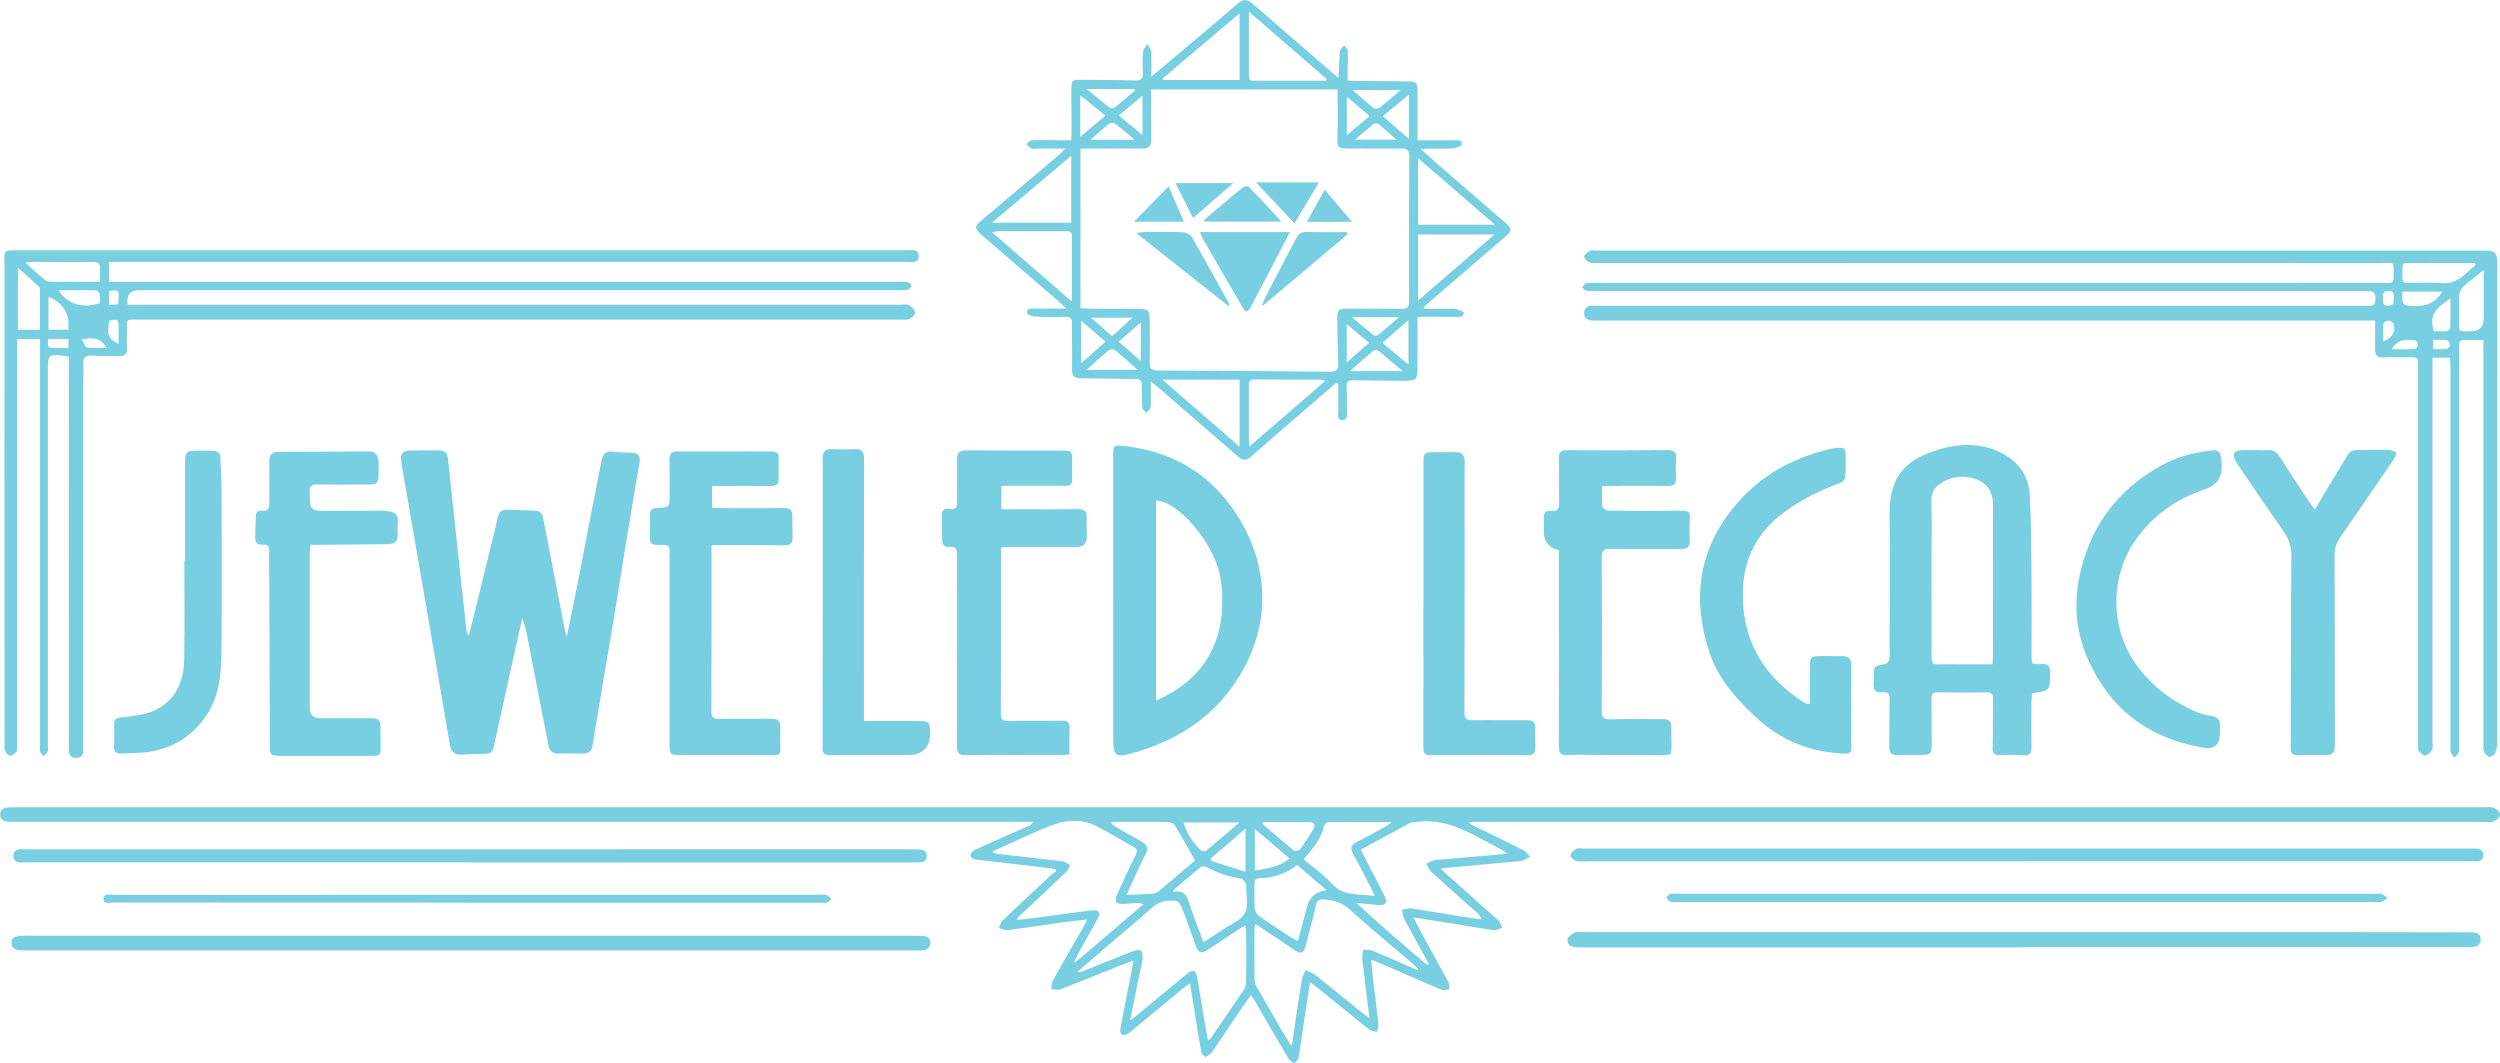 <?xml version="1.0" encoding="UTF-8"?> <svg xmlns="http://www.w3.org/2000/svg" viewBox="0 0 423.2 180.02"><defs><style>.d{fill:#77cfe1;}</style></defs><g id="a"></g><g id="b"><g id="c"><g><path class="d" d="M248.78,139.45c3.04,1.48,6.09,2.95,9.11,4.47,.44,.22,.74,.71,1.11,1.08-.49,.26-.97,.69-1.48,.74-4.25,.43-8.51,.79-12.76,1.18-.22,.02-.44,.08-.89,.16,2.74,2.45,5.34,4.78,7.94,7.1,.62,.56,1.29,1.07,1.86,1.68,.3,.31,.43,.78,.64,1.17-.45,.16-.93,.5-1.35,.44-2.45-.34-4.89-.77-7.33-1.17-2.04-.33-4.07-.64-6.37-1,.7,1.35,1.27,2.48,1.88,3.59,1.34,2.45,2.72,4.87,4.03,7.33,.19,.36,.11,.86,.16,1.3-.48,0-1.02,.16-1.42-.01-3.45-1.46-6.88-2.98-10.31-4.47-.43-.19-.87-.33-1.48-.57,.11,1.17,.18,2.16,.29,3.13,.31,2.58,.65,5.15,.93,7.73,.05,.43-.16,.89-.25,1.33-.46-.14-1.02-.16-1.38-.44-2.97-2.35-5.9-4.75-8.84-7.13-.3-.24-.61-.47-1.1-.84-.34,2.2-.66,4.19-.96,6.19-.33,2.21-.62,4.43-.99,6.63-.06,.35-.48,.64-.73,.96-.34-.3-.8-.53-1.02-.9-1.95-3.29-3.85-6.61-5.77-9.92-.13-.23-.31-.43-.56-.76-.54,.77-1.02,1.43-1.48,2.11-1.65,2.44-3.3,4.89-4.95,7.34-.11,.16-.23,.34-.38,.45-.31,.22-.77,.63-.94,.54-.32-.17-.61-.62-.68-.99-.43-2.4-.79-4.8-1.18-7.21-.22-1.33-.44-2.66-.69-4.21-.43,.29-.72,.45-.97,.66-3.13,2.59-6.25,5.2-9.4,7.77-.29,.23-.81,.33-1.16,.25-.16-.04-.33-.69-.26-1.02,.54-2.9,1.13-5.79,1.7-8.69,.17-.85,.32-1.7,.53-2.85-1.66,.64-3.1,1.17-4.52,1.74-2.63,1.05-5.24,2.14-7.88,3.15-.44,.17-1.02-.02-1.53-.05,.1-.52,.07-1.11,.32-1.55,1.73-3.09,3.52-6.15,5.28-9.23,.15-.26,.25-.55,.45-1-1.52,.17-2.86,.3-4.19,.49-3.08,.43-6.16,.91-9.24,1.31-.47,.06-.99-.24-1.48-.37,.21-.44,.32-.98,.65-1.29,2.68-2.56,5.4-5.08,8.12-7.61,.29-.27,.62-.48,.93-.72l-.15-.36c-1.63-.2-3.26-.42-4.89-.61-2.89-.34-5.79-.64-8.68-1.01-.31-.04-.82-.45-.8-.64,.04-.34,.34-.79,.66-.94,3.08-1.41,6.19-2.76,9.29-4.13,.24-.1,.45-.25,.64-.65-.49,0-.99,0-1.48,0-56.09,0-112.18,0-168.27,0-1.2,0-2.4,0-3.6-.02-.8-.01-1.47-.28-1.48-1.2,0-.92,.68-1.2,1.46-1.23,.92-.04,1.84-.03,2.76-.03,57.45,0,114.9,0,172.34,0,63.36,0,126.73,0,190.09,0,17.87,0,35.74,0,53.61,0,.64,0,1.33-.12,1.9,.1,.45,.17,1.03,.76,1.03,1.16,0,.39-.6,.96-1.06,1.13-.57,.21-1.26,.1-1.9,.1-56.13,0-112.26,0-168.39,0-1.02,0-2.04,0-3.07,0v.31Zm-8.81,24.77l.12-.22c-.35-.32-.69-.65-1.05-.96-3.52-3.01-7.1-5.94-10.52-9.05-1.33-1.2-2.76-1.61-4.42-1.74-.85-.07-1.19,.24-1.37,1.07-.5,2.22-1.08,4.42-1.66,6.61-.41,1.54-.77,1.67-2.05,.82-.73-.49-1.45-.98-2.18-1.47-1.41-.94-2.82-1.87-4.32-2.87-.09,.35-.16,.5-.16,.64,0,2.96-.03,5.91,.01,8.87,0,.45,.23,.92,.46,1.32,1.4,2.46,2.82,4.91,4.24,7.35,.45,.77,.93,1.51,1.51,2.45,.12-.39,.18-.53,.2-.68,.52-3.47,1.01-6.95,1.57-10.41,.09-.59,.42-1.14,.64-1.71,.55,.26,1.18,.41,1.65,.78,2.32,1.83,4.58,3.72,6.88,5.58,.68,.55,1.39,1.08,2.31,1.79-.44-3.53-.85-6.73-1.22-9.93-.06-.55,.09-1.13,.15-1.7,.56,.06,1.17,0,1.67,.21,2.53,1.05,5.02,2.16,7.53,3.25Zm-35.48,11.93c.22-.18,.33-.23,.4-.32,1.92-2.79,3.85-5.57,5.73-8.38,.23-.34,.32-.83,.33-1.25,.03-2.92,.02-5.83,0-8.75,0-.21-.09-.43-.18-.78-.54,.33-.99,.58-1.41,.86-1.63,1.07-3.25,2.16-4.88,3.23-1.15,.75-1.56,.63-2.02-.61-.79-2.13-1.53-4.28-2.36-6.4-.19-.49-.62-1.21-1-1.25-1.48-.17-2.88,.05-4.1,1.16-2.39,2.16-4.89,4.2-7.34,6.3-1.76,1.51-3.5,3.03-5.25,4.54,.27,.13,.41,.1,.55,.04,2.92-1.17,5.84-2.36,8.77-3.5,.44-.17,1.23-.32,1.42-.1,.29,.33,.32,1.02,.25,1.52-.17,1.18-.49,2.34-.73,3.51-.44,2.15-.86,4.3-1.36,6.79,.64-.49,.98-.75,1.31-1.02,2.73-2.26,5.45-4.54,8.19-6.79,1.17-.96,1.63-.8,1.88,.64,.32,1.81,.58,3.62,.89,5.43,.28,1.68,.59,3.35,.91,5.12Zm-32.34-20.69l.07,.25c.83-.09,1.66-.15,2.48-.26,3.36-.44,6.72-.92,10.09-1.34,1.25-.16,1.59,.34,1.01,1.44-.88,1.65-1.84,3.26-2.75,4.9-.42,.75-.8,1.53-1.2,2.29l.22,.14,11.51-9.82c-.66-.25-1.13-.23-1.61-.2-.52,.04-1.03,.12-1.55,.15-1.6,.07-1.89-.36-1.22-1.82,1-2.17,1.98-4.35,3.06-6.47,.37-.74,.19-1.05-.44-1.4-2.13-1.18-4.19-2.48-6.37-3.55-2.24-1.1-4.73-1.01-6.97-.21-3.18,1.13-6.22,2.68-9.31,4.05-.41,.18-.81,.37-1.22,.55,.44,.32,.82,.39,1.2,.43,3.57,.4,7.14,.77,10.7,1.21,.46,.06,.87,.43,1.31,.65-.22,.39-.36,.87-.68,1.17-2.76,2.64-5.56,5.24-8.34,7.85Zm69.51,7.86l.2-.19c-1.4-2.54-2.82-5.07-4.19-7.63-.23-.44-.23-1.01-.34-1.51,.53-.08,1.08-.28,1.59-.21,2.53,.37,5.04,.82,7.56,1.23,1.46,.23,2.92,.43,4.37,.64-.28-.63-.65-.98-1.03-1.32-2.53-2.26-5.07-4.5-7.57-6.79-.37-.34-.54-.88-.81-1.33,.48-.21,.94-.56,1.44-.61,3.06-.3,6.12-.53,9.19-.79,1.04-.09,2.08-.22,3.12-.34-1.5-1.01-3.06-1.71-4.55-2.52-3.4-1.86-6.87-3.38-10.9-2.8-.35,.05-.75,0-1.05,.16-2.77,1.48-5.52,2.99-8.32,4.52,.12,.26,.2,.47,.31,.68,1.25,2.4,2.51,4.8,3.73,7.22,.52,1.03,.21,1.5-.94,1.49-.44,0-.87-.09-1.31-.13-.84-.08-1.68-.15-2.52-.23,3.72,3.47,7.49,6.7,11.27,9.93,.23,.2,.49,.37,.73,.55Zm-39.37-17.66c-1.17-2.06-2.23-3.99-3.37-5.87-.19-.32-.71-.61-1.08-.62-2.43-.06-4.87-.03-7.3-.03-.82,0-1.64,0-2.45,0,.13,.39,.29,.54,.48,.65,1.55,.89,3.09,1.81,4.67,2.66,.98,.53,1.19,1.19,.68,2.16-.43,.81-.82,1.63-1.2,2.46-.66,1.42-1.31,2.84-2.03,4.42,1.7-.08,3.13-.11,4.55-.23,.36-.03,.76-.26,1.05-.51,2.08-1.73,4.14-3.5,6.01-5.09Zm18.41-.19c1.63,1.39,3.39,2.6,4.78,4.15,2.01,2.24,4.62,1.58,7.24,2.09-.27-.6-.41-.96-.59-1.3-1.02-1.98-2.03-3.96-3.09-5.92-.48-.88-.4-1.44,.55-1.92,1.74-.88,3.44-1.83,5.15-2.76,.2-.11,.37-.28,.84-.65-3.82,0-7.28-.01-10.74,.02-.23,0-.61,.3-.66,.52-.49,2.28-1.96,3.96-3.5,5.76Zm-22.08,5.2l.03,.33c1.57-.38,2.2,.39,2.62,1.72,.7,2.23,1.58,4.4,2.44,6.77,1.23-.79,2.34-1.47,3.41-2.2,1.27-.87,3.02-1.52,3.62-2.74,.64-1.28,.18-3.12,.2-4.71,0-.08,.03-.19,0-.23-.25-.31-.49-.82-.79-.87-2.06-.34-4.02-.92-5.85-1.95-.27-.15-.83-.18-1.04,0-1.58,1.26-3.1,2.58-4.64,3.89Zm25.96,.03c-1.72-1.47-3.33-2.85-5.01-4.28-1.87,1.54-4.02,2.14-6.33,2.25-.66,.03-.9,.29-.89,.95,.03,1.39-.04,2.79,.05,4.18,.03,.43,.35,.98,.71,1.24,1.71,1.22,3.48,2.37,5.24,3.53,.41,.27,.86,.47,1.37,.75,.54-2.06,1.04-3.94,1.53-5.83q.65-2.5,3.33-2.79Zm-24.23-11.47c.58,1.95,1.59,3.4,2.87,4.67,.18,.18,.75,.27,.92,.13,1.83-1.49,3.61-3.04,5.67-4.8h-9.46Zm13.44-.08l-.09,.31c1.77,1.52,3.51,3.05,5.32,4.52,.19,.15,.89,0,1.06-.22,.8-1.07,1.54-2.2,2.22-3.35,.47-.8,.2-1.27-.79-1.25-1.87,.02-3.75,0-5.62,0-.7,0-1.4,0-2.1,0Zm-2.95,8.44v-7.32c-2.1,1.79-3.99,3.42-5.89,5.04l.05,.41c1.89,.61,3.78,1.21,5.84,1.87Zm7.48-2.24c-1.96-1.67-3.83-3.27-5.9-5.04v7.08c2.1-.37,4.08-.61,5.9-2.04Z"></path><path class="d" d="M420.43,57.55c-1.21,0-2.2,.03-3.2,0-.74-.03-.98,.28-.96,.99,.03,1.88,.01,3.76,.01,5.63,0,20.5,0,41,0,61.5,0,.56,.06,1.14-.07,1.67-.08,.34-.46,.61-.71,.91-.21-.29-.52-.55-.62-.88-.11-.37-.06-.79-.06-1.19,0-21.34,0-42.68,0-64.02,0-.51-.05-1.02-.08-1.61h-2.97v1.54c0,21.26,0,42.52,0,63.78,0,.36,.11,.81-.06,1.06-.28,.41-.72,.91-1.14,.96-.36,.04-.88-.43-1.14-.8-.19-.28-.1-.77-.1-1.17,0-21.3,0-42.6,0-63.9,0-1.56,0-1.55-1.59-1.54-1.48,0-2.96-.02-4.44,.01-.86,.02-1.25-.35-1.24-1.21,.01-1.59,0-3.19,0-5.02-.77,0-1.47,0-2.17,0-26.22,0-52.45,0-78.67,0-16.71,0-33.42,0-50.13,0-.44,0-.88,0-1.32,0-.9-.01-1.64-.29-1.61-1.33,.04-1,.79-1.16,1.63-1.16,3.48,0,6.96,0,10.43,0,39.86,0,79.71,0,119.57,0,.24,0,.48,0,.72,0,.85,.02,1.62,.15,1.61-1.22-.01-1.3-.66-1.29-1.58-1.29-6,.01-11.99,0-17.99,0-37.3,0-74.6,0-111.89,0-.72,0-1.45,.03-2.15-.06-.26-.03-.47-.38-.71-.59,.23-.22,.41-.55,.69-.65,.32-.12,.71-.05,1.07-.05,43.97,0,87.95,0,131.92-.01,.92,0,1.84-.03,2.76,.01,.73,.03,.97-.26,.96-.99-.03-2.94,.29-2.38-2.28-2.38-44.09-.01-88.19,0-132.28-.02-.56,0-1.16,.05-1.66-.13-.36-.14-.87-.69-.82-.95,.08-.38,.56-.74,.96-.98,.24-.14,.62-.04,.94-.04,50.13,0,100.26,0,150.39,0,1.97,0,2.3,.32,2.3,2.29,0,26.93,0,53.87-.02,80.8,0,.63-.06,1.3-.3,1.87-.14,.35-.7,.78-1.02,.75-.35-.04-.73-.53-.94-.91-.16-.28-.08-.7-.08-1.06,0-22.34,0-44.68,0-67.02v-1.6Zm-1.36-12.69l-.13-.33c-3.35,0-6.7-.02-10.05,0-2.5,.02-2.17-.47-2.23,2.33-.02,.88,.32,1.07,1.12,1.05,1.84-.05,3.69-.15,5.51,.02,2.72,.26,4.06-1.7,5.78-3.07Zm1.36,.83c-1.14,.92-1.98,1.65-2.87,2.31-.98,.73-1.41,1.62-1.29,2.87,.1,1.07,0,2.15,.02,3.23,.02,2.24-.3,1.98,1.96,1.98q2.19,0,2.19-2.22c0-2.62,0-5.24,0-8.17Zm-13.75,3.66c0,.63-.07,1.15,.03,1.65,.05,.27,.35,.66,.58,.69,2.41,.3,4.69,.17,6.16-2.33h-6.77Zm5.36,6.73c.66,0,1.38,.04,2.08-.02,.24-.02,.65-.3,.66-.47,.05-1.63,.03-3.27,.03-5.04-2.12,1.37-3.84,2.68-2.77,5.54Zm-7.19,3.04c1.43,0,2.69,.03,3.94-.03,.2-.01,.51-.46,.52-.71,.01-.26-.26-.76-.44-.77-1.45-.12-2.96-.32-4.02,1.52Zm-1.42-1.33c1.61-.67,2.14-1.6,1.73-3.01-.07-.24-.56-.51-.85-.51-.3,0-.82,.31-.84,.53-.09,.97-.04,1.95-.04,2.99Zm8.44,1.31c.79,0,1.54,.06,2.27-.03,.25-.03,.62-.46,.62-.71,0-.27-.34-.74-.58-.78-.73-.1-1.49-.04-2.31-.04v1.56Zm-6.67-8.48c0-.71,.19-1.39-.85-1.39-.84,0-1.02,.4-.95,1.1,.06,.61-.29,1.39,.86,1.41,.97,.02,.99-.53,.93-1.12Z"></path><path class="d" d="M21.61,51.58h1.48c43.13,0,86.27,0,129.4,0,.48,0,1.05-.13,1.41,.08,.45,.26,.96,.78,1.02,1.25,.04,.33-.56,.86-.99,1.08-.39,.2-.94,.11-1.41,.11-42.97,0-85.95,0-128.92,0-2.5,0-2.07-.18-2.11,2.1-.01,.88-.06,1.76,0,2.64,.09,1.13-.42,1.48-1.48,1.43-1.48-.07-2.96,.04-4.43-.07-1.21-.09-1.55,.41-1.48,1.51,.06,.96,0,1.92,0,2.88,0,20.38,0,40.76,0,61.14,0,.4,0,.8,0,1.2,0,.84-.27,1.39-1.24,1.36-.97-.03-1.19-.64-1.2-1.44,0-1.08-.02-2.16-.02-3.24,0-20.5,0-41,.02-61.5,0-.56,0-1.11,0-1.61-.17-.1-.23-.17-.3-.18-3.29-.46-3.26-.46-3.26,2.79,0,21.1,0,42.2,0,63.3,0,.28,.08,.61-.04,.83-.16,.31-.47,.53-.72,.79-.18-.26-.43-.5-.54-.79-.09-.25-.02-.55-.02-.83,0-22.54,0-45.08,0-67.62,0-.44,0-.87,0-1.42H2.9c0,.83,0,1.66,0,2.48,0,22.14,0,44.28-.01,66.42,0,.32,.07,.73-.1,.93-.28,.33-.71,.71-1.09,.73-.28,.01-.68-.47-.85-.82-.15-.29-.08-.7-.08-1.06,0-26.77-.01-53.55-.02-80.32,0-.52,.03-1.04-.01-1.56-.12-1.56,.1-1.81,1.69-1.81,50.37,0,100.74,0,151.11,.01,.83,0,2.02-.31,1.99,1.03-.03,1.24-1.17,.94-1.96,.94-44.45,0-88.91,0-133.36,0-.55,0-1.11,0-1.76,0v3.37c.58,0,1.12,0,1.67,0,43.85,0,87.71,0,131.56,0,.64,0,1.29-.06,1.91,.03,.26,.04,.67,.41,.66,.62,0,.24-.36,.64-.62,.69-.58,.11-1.19,.07-1.79,.07-42.77,0-85.55,0-128.32,0q-2.25,0-1.91,2.45Zm-4.7-3.86c0-.82-.05-1.49,.01-2.16,.08-.93-.25-1.23-1.21-1.22-3.35,.05-6.7,0-10.06,0-.37,0-.74,.06-1.37,.11,1.2,1.08,2.19,1.99,3.21,2.86,.25,.21,.63,.38,.96,.38,2.75,.03,5.5,.02,8.46,.02Zm-10.15,8.1c0-2.34,0-4.56,0-6.78,0-.18-.06-.42-.19-.54-1.12-1.03-2.25-2.04-3.54-3.2v10.52h3.73Zm4.8-.02c.27-2.7-.86-4.53-3.36-5.58v5.58h3.36Zm-1.66-6.67c1.54,2.37,4,3.12,7,2.21,0-.5,.07-1.02-.03-1.52-.05-.26-.38-.66-.59-.67-2.09-.05-4.18-.03-6.38-.03Zm1.68,9.78v-1.54h-3.5c.19,.65-.37,1.47,.75,1.53,.91,.05,1.81,0,2.75,0Zm8.5-.69c0-.98,0-1.88,0-2.77-.01-1.44-.11-1.5-1.6-1.15-.36,2.55-.24,2.89,1.6,3.92Zm-6.21-.76c.33,.57,.53,1.32,.82,1.36,1.06,.15,2.16,.06,3.34,.06-.92-1.61-2.2-1.85-4.17-1.42Zm4.59-8.21v2.34l1.54-.07c.22-2.45,.18-2.51-1.54-2.27Z"></path><path class="d" d="M95.97,107.72c.71-3.52,1.37-6.71,2-9.91,.75-3.84,1.47-7.68,2.22-11.52,.54-2.78,1.13-5.55,1.64-8.33,.2-1.1,.71-1.61,1.86-1.5,1.11,.11,2.23,.13,3.35,.18,1.06,.05,1.38,.66,1.22,1.62-.8,4.8-1.63,9.59-2.41,14.4-.73,4.45-1.42,8.9-2.15,13.35-.49,2.99-1.03,5.97-1.53,8.96-.61,3.62-1.21,7.24-1.79,10.86-.23,1.41-.53,1.72-1.92,1.74-1.28,.01-2.56-.05-3.84,0-1.11,.05-1.61-.51-1.8-1.49-.51-2.58-1.01-5.17-1.51-7.75-.6-3.09-1.2-6.18-1.8-9.27-.28-1.48-.55-2.96-1.1-4.43-.48,2.17-.97,4.33-1.45,6.5-1.13,5.1-2.25,10.2-3.38,15.31-.16,.71-.54,1.14-1.3,1.16-1.4,.04-2.8,.07-4.19,.14-1.2,.06-1.76-.57-1.94-1.66-.55-3.27-1.1-6.53-1.66-9.8-1.05-6.13-2.11-12.26-3.17-18.39-1.14-6.6-2.29-13.2-3.42-19.81-.21-1.22,.3-1.8,1.55-1.82,1.6-.03,3.2-.01,4.8-.03,.95,0,1.48,.41,1.58,1.4,.5,4.8,1.02,9.6,1.54,14.4,.52,4.88,1.05,9.76,1.58,14.64,.03,.3,.12,.59,.4,.91,.45-1.76,.91-3.51,1.34-5.28,.9-3.64,1.78-7.28,2.67-10.92,.31-1.28,.63-2.55,.91-3.84,.19-.88,.69-1.3,1.6-1.26,1.56,.06,3.12,.12,4.67,.15,.88,.02,1.25,.47,1.41,1.3,1.21,6.31,2.44,12.61,3.67,18.91,.05,.26,.16,.51,.35,1.08Z"></path><path class="d" d="M226.23,64.78c-1.8,1.55-3.61,3.1-5.41,4.66-3.05,2.63-6.11,5.25-9.12,7.92-.9,.8-1.52,.47-2.26-.18-4.42-3.85-8.85-7.68-13.28-11.52-.36-.31-.73-.6-1.36-1.11,0,1.25,0,2.22,0,3.18,0,.44,.07,.91-.06,1.31-.1,.32-.46,.56-.71,.83-.22-.28-.62-.54-.64-.83-.1-1.27-.12-2.55-.1-3.83,0-.76-.25-1.05-1.04-1.06-3.08,0-6.15-.11-9.23-.09-1.13,0-1.57-.38-1.55-1.53,.05-2.6-.03-5.19,0-7.79,.01-.86-.31-1.11-1.11-1.1-1.72,.03-3.44,.04-5.15-.04-.49-.02-1.34-.38-1.36-.64-.07-.89,.75-.72,1.31-.72,1.67-.02,3.34,0,5.35,0-.59-.55-.96-.92-1.35-1.26-4.31-3.73-8.62-7.45-12.94-11.17-1.3-1.13-1.3-1.47,.03-2.59,4.33-3.65,8.65-7.31,12.97-10.96,.32-.27,.59-.59,1.1-1.1-1.75,0-3.21,0-4.66,0-.36,0-.76,.09-1.07-.04-.33-.14-.58-.48-.87-.74,.31-.22,.61-.62,.93-.63,1.76-.06,3.52-.02,5.27,0,.43,0,.86,0,1.4,0,.03-.6,.07-1.07,.07-1.53,0-2.32-.02-4.63-.02-6.95,0-1.71,.06-1.78,1.72-1.76,3,.02,6,.02,8.99,.12,1.14,.04,1.47-.36,1.39-1.45-.08-1.15-.08-2.32,.03-3.47,.04-.44,.47-.84,.73-1.26,.23,.43,.61,.85,.64,1.3,.09,1.29,.03,2.6,.03,4.22,1.78-1.49,3.33-2.77,4.87-4.07,3.29-2.78,6.58-5.56,9.84-8.37,.89-.76,1.61-.61,2.42,.09,4.54,3.95,9.09,7.88,13.64,11.82,.24,.2,.48,.4,.92,.76,.06-1.31,.11-2.4,.16-3.49,.02-.4-.03-.83,.11-1.19,.12-.31,.45-.55,.69-.82,.21,.29,.6,.57,.61,.87,.05,1.32-.02,2.63-.04,3.95,0,.32,0,.63,0,1.11,.51,.02,.97,.06,1.43,.07,2.92,.03,5.83,.04,8.75,.08,1.47,.02,1.66,.21,1.66,1.66,0,2.71,0,5.42,0,8.31,1.61,0,3.11,0,4.62,0,.48,0,.96-.03,1.44,0,.58,.04,1.47-.26,1.45,.7,0,.24-.97,.63-1.52,.67-1.35,.1-2.72,.04-4.07,.05-.34,0-.68,.04-1.35,.08,1.31,1.17,2.38,2.15,3.48,3.1,3.64,3.16,7.29,6.3,10.93,9.46,1.03,.89,1.01,1.27-.04,2.18-4.56,3.93-9.12,7.86-13.67,11.79-.08,.07-.11,.19-.27,.49,1.58,0,3.04,0,4.49,0,.32,0,.66-.08,.95,.02,.51,.16,1.42,.45,1.41,.65-.04,.93-.89,.68-1.48,.69-1.52,.02-3.04-.02-4.56-.01-.56,0-1.11,.05-1.82,.08,0,2.43-.01,4.82,0,7.21,.02,3.86,.17,3.58-3.59,3.54-2.4-.02-4.8-.01-7.19-.09-.94-.03-1.28,.27-1.22,1.23,.08,1.31,.05,2.64,.04,3.95,0,.65,.22,1.57-.77,1.57-.98,0-.65-.92-.66-1.49-.04-1.55-.01-3.1-.01-4.65l-.33-.16Zm-43.31-12.6c.63,.03,1.1,.06,1.57,.07,2.76,.02,5.52,.01,8.27,.04,1.63,.01,1.85,.23,1.86,1.88,.02,2.4,.06,4.8,0,7.19-.03,1.06,.35,1.36,1.39,1.36,9.71,.03,19.43,.1,29.14,.21,1.16,.01,1.43-.42,1.39-1.47-.11-2.51-.14-5.03-.17-7.55-.02-1.47,.19-1.66,1.65-1.66,3.08,0,6.16-.02,9.23,.02,.88,.01,1.28-.19,1.28-1.19-.02-8.19-.01-16.38,.03-24.58,0-1.07-.38-1.38-1.41-1.36-2.88,.05-5.76,0-8.63,0-2.15,0-2.19-.12-2.12-2.24,.09-2.54,.02-5.08,.02-7.75h-31.57c0,2.89-.04,5.69,.02,8.48,.03,1.17-.44,1.54-1.55,1.53-2.68-.04-5.36,0-8.04,0-.78,0-1.56,0-2.38,0v27.03Zm-1.48-1.14c0-3.98,0-7.56,0-11.15,0-.79-.52-.75-1.06-.75-3.8,0-7.59,0-11.39,0-.29,0-.57,.08-1.08,.16,4.54,3.94,8.89,7.72,13.53,11.74Zm-13.53-13.33h13.43v-11.34c-4.55,3.84-8.87,7.49-13.43,11.34Zm56.58-24.04l.1-.29c-4.31-3.73-8.61-7.45-13.18-11.4,0,3.93,0,7.43,0,10.94,0,.8,.54,.74,1.06,.74,3.31,0,6.62,0,9.93,.01,.7,0,1.4,0,2.09,0Zm-14.66-11.41c-4.51,3.82-8.77,7.43-13.04,11.04l.15,.24h12.89V2.26Zm0,62.01h-13.07c4.48,3.88,8.72,7.55,13.07,11.33v-11.33Zm14.52,.21c-.41-.11-.59-.21-.77-.21-3.76-.01-7.51,0-11.27-.04-.8,0-.91,.4-.91,1.05,0,3,0,5.99,0,8.99,0,.34,.04,.67,.09,1.32,4.38-3.79,8.55-7.39,12.86-11.12Zm15.7-26.44h13.02c-4.43-3.83-8.63-7.47-13.02-11.27v11.27Zm12.95,1.65h-12.95v11.19c4.34-3.75,8.51-7.35,12.95-11.19Zm-24.49,23.14h8.94c-1.55-1.31-2.82-2.42-4.14-3.48-.17-.14-.66-.13-.83,.01-1.27,1.06-2.5,2.18-3.97,3.47Zm9.92-8.65c-1.58,1.39-2.95,2.58-4.41,3.86,1.51,1.26,2.86,2.38,4.41,3.68v-7.53Zm-4.35-34.51c1.49,1.3,2.85,2.48,4.41,3.84v-7.48c-1.53,1.26-2.88,2.38-4.41,3.64Zm-50.11,42.93h8.61c-1.39-1.22-2.55-2.3-3.78-3.29-.23-.19-.88-.18-1.12,0-1.2,.97-2.32,2.03-3.71,3.28Zm3.15-43.03c-1.48-1.19-2.79-2.26-4.25-3.44v7.02c1.51-1.27,2.8-2.35,4.25-3.57Zm.02,38.27c-1.41-1.21-2.71-2.33-4.12-3.54v7.18c1.47-1.3,2.73-2.42,4.12-3.64ZM237.13,15.25h-8.15c1.34,1.18,2.42,2.17,3.56,3.07,.2,.16,.78,.08,1.01-.1,1.16-.9,2.26-1.87,3.57-2.98Zm-45,.08l-.1-.26h-8.08c1.45,1.19,2.65,2.21,3.9,3.17,.18,.14,.7,.08,.9-.08,1.15-.91,2.26-1.88,3.38-2.83Zm44.67,38.36h-7.93c1.4,1.19,2.5,2.15,3.65,3.06,.16,.13,.63,.06,.82-.09,1.1-.9,2.17-1.85,3.46-2.97Zm-43.4-37.52c-1.43,1.21-2.65,2.25-4,3.39,1.35,1.11,2.58,2.12,4,3.29v-6.67Zm-.29,44.93v-6.52c-1.38,1.2-2.5,2.18-3.74,3.26,1.29,1.13,2.45,2.14,3.74,3.26Zm34.87-6.22v6.48l3.78-3.33c-1.33-1.11-2.5-2.08-3.78-3.15Zm3.89-35.22c-1.34-1.13-2.48-2.1-3.88-3.29v6.49c1.34-1.11,2.52-2.08,3.88-3.21Zm-39.79,4c-1.29-1.07-2.3-1.96-3.36-2.76-.2-.15-.73-.14-.93,.01-1.03,.82-2,1.71-3.2,2.75h7.49Zm-7.39,30.13l3.56,3.12c1.13-1.02,2.17-1.96,3.46-3.12h-7.02Zm51.73-30.14c-1.17-1.02-2.1-1.86-3.08-2.65-.17-.14-.65-.13-.82,0-1.01,.79-1.98,1.65-3.14,2.64h7.04Z"></path><path class="d" d="M343.96,112.21c1.08,.73,3.14-.8,3.1,1.72-.05,3-.02,3-3.09,3.43-.03,.48-.08,.98-.09,1.49,0,2.6-.03,5.19,0,7.79,.01,.94-.35,1.27-1.29,1.21-1.31-.08-2.64-.11-3.95-.03-1.08,.07-1.37-.31-1.33-1.35,.08-2.71,.03-5.43,.08-8.15,.01-.81-.23-1.12-1.09-1.11-2.76,.04-5.52,.04-8.27-.02-.91-.02-1.07,.36-1.06,1.13,.03,2.6,.02,5.19,.03,7.79,0,1.46-.17,1.66-1.64,1.68-1.4,.02-2.8-.03-4.2,.02-.99,.04-1.36-.37-1.34-1.34,.04-2.64-.01-5.27,.06-7.91,.03-1-.18-1.52-1.3-1.37-1.01,.13-1.5-.35-1.41-1.39,.03-.36,0-.72,.01-1.08,.02-2.02,.02-1.99,1.97-2.31,.27-.04,.65-.52,.68-.82,.09-.91,.03-1.83,.04-2.75,0-7.19,.08-14.38,0-21.57-.07-5.98,2.01-9.24,8.08-11.11,4.03-1.24,8.13-1.29,11.88,1.12,2.33,1.5,3.63,3.8,3.77,6.48,.25,4.74,.26,9.5,.3,14.25,.04,4.31,0,8.63,0,12.94,0,.46,.05,.93,.07,1.26Zm-6.69,.24c.04-.51,.1-.85,.1-1.2,0-8.63,.03-17.26,0-25.89,0-2.38-1.32-3.96-3.7-4.48-1.56-.34-3.11-.17-4.55,.57-1.46,.75-2.26,1.81-2.18,3.61,.13,3.19,.02,6.39,.03,9.59,0,5.55,.03,11.11,.01,16.66,0,.88,.25,1.21,1.16,1.17,1.4-.07,2.8-.02,4.2-.02,1.63,0,3.25,0,4.93,0Z"></path><path class="d" d="M188.44,101.38c0-8.07,0-16.14,0-24.21,0-1.82,.06-1.87,1.92-1.66,7.35,.83,13.45,4.01,17.86,9.96,6.01,8.11,7.41,18.17,2.45,27.47-4.25,7.98-11.1,12.49-19.63,14.74-2.05,.54-2.58,.07-2.59-2.11,0-8.07,0-16.14,0-24.21h0Zm7.26,17.2c8.63-3.7,12.32-10.95,10.92-20.61-.84-5.79-7.28-13.3-10.92-13.21v33.82Z"></path><path class="d" d="M263.9,93.16q-2.55-.6-2.57-3.22c0-.68,.06-1.36,0-2.04-.11-1.04,.31-1.53,1.34-1.42,1.02,.11,1.28-.34,1.26-1.31-.06-2.51,.02-5.03-.04-7.55-.02-1.02,.27-1.41,1.35-1.41,5.67,.04,11.35,.04,17.02-.02,1.16-.01,1.58,.36,1.48,1.51-.09,1.07-.07,2.16-.03,3.23,.04,.98-.33,1.34-1.33,1.33-3.4-.04-6.79-.01-10.19,0-.27,0-.55,.03-1,.06,0,1.17-.08,2.32,.05,3.44,.03,.28,.72,.69,1.12,.69,4.12,.05,8.23,.06,12.35,0,1.04-.02,1.44,.21,1.36,1.3-.1,1.27-.05,2.55-.03,3.83,.01,.95-.37,1.35-1.36,1.34-4.04-.03-8.07,.03-12.11-.01-1.09-.01-1.42,.31-1.42,1.42,.04,8.67,.04,17.34,0,26,0,1.07,.26,1.47,1.4,1.44,2.87-.08,5.75-.03,8.63-.03,1.54,0,1.71,.16,1.74,1.71,.01,.92,0,1.84,.02,2.76,.02,1.57-.04,1.64-1.57,1.63-4.16-.02-8.31-.04-12.47-.05-1.16,0-2.32-.08-3.47,.02-1.21,.1-1.57-.32-1.56-1.54,.05-7.07,.02-14.14,.02-21.21,0-3.51,0-7.03,0-10.54,0-.47,0-.94,0-1.37Z"></path><path class="d" d="M169.51,82.28v3.93c1.09,0,2.11,0,3.14,0,3.28,0,6.55,.03,9.83-.03,1.1-.02,1.53,.37,1.48,1.46-.05,1.08,0,2.16,.02,3.23q.03,1.72-1.76,1.72c-3.76,0-7.51,0-11.27,0-.47,0-.93,.05-1.5,.09,0,.47,0,.82,0,1.17,0,8.95,0,17.89-.03,26.84,0,1.04,.29,1.38,1.35,1.35,2.99-.07,5.99,.02,8.99-.04,1.02-.02,1.34,.32,1.3,1.31-.06,1.43-.02,2.87-.02,4.42-.41,.03-.75,.07-1.09,.07-5.47,0-10.95-.05-16.42,.04-1.3,.02-1.54-.46-1.54-1.57,.03-5.55,0-11.1,0-16.65,0-5.23-.02-10.46,.02-15.7,0-.95-.2-1.45-1.25-1.32-.97,.12-1.27-.48-1.28-1.31-.02-1.32,0-2.64-.04-3.95-.03-.87,.3-1.32,1.19-1.17,1.17,.2,1.41-.35,1.39-1.4-.05-2.32,.04-4.63-.01-6.95-.02-1.12,.36-1.59,1.52-1.58,5.43,.03,10.87,.02,16.3,.03,1.54,0,1.66,.14,1.67,1.62,0,1.08-.03,2.16,0,3.23,.03,.83-.3,1.12-1.13,1.11-3.32-.03-6.63,0-9.95,0-.27,0-.54,.03-.89,.05Z"></path><path class="d" d="M120.55,82.33v3.69c.76,0,1.43,0,2.1,0,3.32,0,6.63,.04,9.95-.02,1.08-.02,1.55,.33,1.54,1.41-.02,1.2-.01,2.4,.03,3.59,.03,1-.43,1.31-1.39,1.3-3.6-.04-7.19-.02-10.79-.03-.47,0-.94,0-1.54,0,0,.76,0,1.39,0,2.01,0,8.71,.01,17.42-.03,26.13,0,1.02,.3,1.3,1.28,1.29,2.96-.05,5.91,.01,8.87-.03,1.07-.01,1.55,.4,1.53,1.47-.03,1.2-.04,2.4,0,3.59,.03,.81-.21,1.11-1.09,1.1-5.27-.04-10.55-.02-15.82-.02-1.74,0-1.85-.11-1.85-1.82,0-10.39,0-20.77,0-31.16,0-.44-.05-.89,0-1.32,.13-1.01-.3-1.3-1.28-1.28-2.03,.04-2.08-.06-2.06-2.11,0-.96,.04-1.92,0-2.88-.05-.86,.28-1.2,1.16-1.24,2.2-.09,2.19-.12,2.19-2.36,0-1.96,.02-3.92-.02-5.87-.02-.98,.39-1.37,1.35-1.36,5.35,.02,10.71,.02,16.06,.01,.77,0,1.08,.33,1.07,1.07-.02,1.2-.03,2.4,0,3.59,.02,.86-.35,1.19-1.23,1.19-3.04-.03-6.07,0-9.11,0-.27,0-.54,.03-.91,.05Z"></path><path class="d" d="M52.51,92.22c-.03,.61-.07,1.01-.07,1.4,0,8.75,0,17.49,0,26.24q0,1.72,1.78,1.72c2.8,0,5.59,0,8.39,0,1.56,0,1.79,.25,1.8,1.81,0,1,.01,2,.03,3,.02,1.45-.07,1.55-1.55,1.56-1.24,.01-2.48,0-3.72,0-3.84,0-7.67,0-11.51,0-1.92,0-1.98-.05-1.98-1.92-.04-10.46-.08-20.93-.12-31.39,0-.44-.04-.88,0-1.32,.06-.79-.22-1.2-1.08-1.12-.93,.09-1.31-.42-1.28-1.3,.03-1.2,.09-2.39,.11-3.59,0-.73,.49-.89,1.04-.84,1.07,.09,1.26-.47,1.24-1.38-.04-2.31,.03-4.63-.02-6.94-.02-1.11,.44-1.65,1.53-1.65,5.15-.03,10.31-.05,15.46-.08,.83,0,1.24,.44,1.43,1.17,.06,.23,.1,.47,.1,.71,.03,4.35,.1,3.66-3.4,3.71-2.32,.04-4.64,.05-6.95,0-.94-.02-1.34,.19-1.32,1.25,.04,3.22,0,3.22,3.26,3.22,2.96,0,5.91-.02,8.87-.02,.44,0,.88,.03,1.31,.1,.98,.15,1.62,.58,1.49,1.74-.08,.71-.05,1.44-.02,2.15,.06,1.19-.52,1.66-1.65,1.67-3.87,.03-7.75,.07-11.62,.11-.47,0-.94,0-1.54,0Z"></path><path class="d" d="M306.37,119.11c0-2.11-.02-4.18,0-6.26,.02-1.64,.2-1.79,1.79-1.79,1.24,0,2.48,0,3.72,.01,1.01,0,1.51,.41,1.5,1.52-.03,4.67-.02,9.35,.01,14.02,0,.98-.55,.98-1.24,.96-5.73-.23-10.74-2.24-14.93-6.16-3.28-3.07-6.3-6.44-7.77-10.74-3.17-9.3-1.94-17.94,4.63-25.51,4.31-4.95,9.84-7.87,16.21-9.26,.39-.08,.79-.09,1.19-.1,.62-.01,.96,.25,.95,.93-.02,1.32,.06,2.64-.04,3.95-.03,.38-.46,.91-.83,1.05-3.38,1.25-6.58,2.79-9.5,4.95-4.76,3.51-7.07,8.14-7.04,14.05,.03,7.96,3.64,13.84,10.21,18.09,.2,.13,.42,.23,.63,.33,.06,.03,.15,0,.49-.04Z"></path><path class="d" d="M391.88,86.23c1.41-2.36,2.72-4.62,4.1-6.83,2.42-3.86,1.08-3.13,5.75-3.24,.92-.02,1.84-.03,2.76,.03,.4,.03,.79,.24,1.19,.38-.13,.36-.18,.76-.39,1.07-3.03,4.44-6.06,8.89-9.13,13.3-.67,.96-.97,1.92-.96,3.1,.04,10.75,.03,21.49,.05,32.24,0,1.07-.41,1.55-1.48,1.54-1.6-.02-3.2-.04-4.79,.02-.98,.04-1.22-.39-1.21-1.29,.04-10.79,.03-21.57,.12-32.36,.01-1.56-.36-2.84-1.24-4.1-2.75-3.96-5.47-7.93-8.16-11.93-.27-.4-.43-1.09-.27-1.5,.12-.29,.86-.45,1.32-.46,1.48-.05,2.96,.04,4.43,0,.92-.03,1.45,.36,1.93,1.11,1.71,2.69,3.48,5.34,5.23,8,.19,.28,.42,.54,.74,.94Z"></path><path class="d" d="M375.78,124.17q.01,2.88-2.86,2.39c-9.13-1.55-15.72-6.48-19.48-14.97-1.95-4.41-2.42-9.06-1.47-13.83,1.68-8.41,6.3-14.69,13.75-18.89,2.64-1.48,5.54-2.25,8.53-2.62,1.41-.18,1.63,.22,1.78,1.67,.27,2.54-.24,4.04-3.11,5.03-4.5,1.54-8.4,4.25-11.29,8.29-4.62,6.43-4.47,15.48,.34,21.76,2.61,3.41,5.87,5.8,9.73,7.48,.8,.35,1.67,.57,2.53,.69,1.19,.16,1.69,.75,1.56,1.93-.04,.36,0,.72,0,1.08Z"></path><path class="d" d="M240.97,102.29c0-7.99,0-15.98,0-23.98,0-1.65,.08-1.74,1.77-1.76,1.2-.02,2.4,.03,3.6-.01,1.11-.04,1.59,.44,1.59,1.56-.02,4.12,0,8.23,0,12.35,0,10.03,0,20.06-.03,30.09,0,1.06,.31,1.39,1.35,1.38,3.08-.04,6.16,.03,9.23-.01,1.03-.01,1.47,.32,1.41,1.38-.06,1.08-.03,2.16,0,3.24,.03,.88-.27,1.32-1.24,1.31-5.52-.03-11.03-.05-16.55-.01-1.05,0-1.16-.48-1.15-1.32,.02-8.07,.01-16.14,.01-24.22Z"></path><path class="d" d="M146.25,122.06c3.24,0,6.27,0,9.31,0,1.64,0,1.88,.25,1.9,1.86q.04,3.89-3.8,3.89c-4.39,0-8.79-.02-13.18,.03-.96,0-1.24-.32-1.24-1.25,.03-16.33,.04-32.66,.03-48.99,0-1.1,.36-1.63,1.53-1.57,1.32,.06,2.64,.04,3.95,0,1.13-.04,1.52,.43,1.52,1.57-.03,14.29-.02,28.59-.02,42.89v1.58Z"></path><path class="d" d="M342.55,160.38c-24.78,0-49.57,0-74.35,0-.6,0-1.21,.02-1.79-.09-.7-.13-1.25-.63-1.04-1.33,.14-.45,.71-.84,1.18-1.11,.27-.16,.7-.06,1.06-.06,42.45,0,84.91,0,127.36,0,7.2,0,14.39,.02,21.59,.03,.48,0,.96,0,1.44,0,.9,.02,1.94,0,1.92,1.24-.02,1.18-.99,1.26-1.93,1.26-25.14,0-50.29,0-75.43,0v.04Z"></path><path class="d" d="M79.64,160.9c-25.14,0-50.28,0-75.42,0-1.66,0-2.26-.34-2.26-1.27,0-.92,.59-1.24,2.29-1.24,30.54,0,61.07,0,91.61,0,18.39,0,36.77,0,55.16,0,1.64,0,3.28,.02,4.92,.03,.83,0,1.59,.17,1.55,1.21-.04,.94-.71,1.25-1.58,1.26-1.52,0-3.04,.01-4.56,.01-23.9,0-47.8,0-71.7,0h0Z"></path><path class="d" d="M31.33,94.89c0-5.63,0-11.26,0-16.89,0-1.39,.3-1.69,1.67-1.71,1-.02,2,0,2.99,.01,.83,.02,1.33,.37,1.34,1.3,.03,1.83,.18,3.67,.18,5.5,.02,9.1,.07,18.21-.02,27.31-.04,3.71-.37,7.43-2.53,10.67-2.37,3.54-5.7,5.61-9.9,6.22-1.49,.22-3.03,.17-4.54,.26-.86,.05-1.24-.32-1.21-1.2,.04-1.24,.05-2.48,0-3.71-.04-.91,.38-1.08,1.2-1.19,1.87-.26,3.87-.39,5.55-1.15,3.61-1.63,5.05-4.87,5.12-8.65,.11-5.59,.03-11.18,.03-16.77h.1Z"></path><path class="d" d="M79.51,145.99c-25.02,0-50.04,0-75.05,0-.93,0-2.21,.22-2.17-1.17,.04-1.26,1.29-1.05,2.18-1.05,32.13,0,64.26,0,96.39,0,16.74,0,33.49,0,50.23-.01,1.32,0,2.64,0,3.96,.03,.79,.02,1.8-.03,1.83,1.06,.03,1.17-.96,1.15-1.83,1.15-11.43,0-22.86,0-34.29,0-13.75,0-27.5,0-41.24,0Z"></path><path class="d" d="M343.04,145.81c-24.74,0-49.48,0-74.21,0-.68,0-1.39,.1-2.03-.07-.4-.1-.99-.67-.95-.94,.07-.42,.55-.85,.97-1.1,.3-.18,.78-.06,1.18-.06,50.12,0,100.23,0,150.35,0,.08,0,.16,0,.24,0,.81,.03,1.77,0,1.78,1.1,0,1.16-1,1.05-1.79,1.05-19.58,0-39.17,.01-58.75,.01-5.6,0-11.19,0-16.79,0Z"></path><path class="d" d="M343.21,151.29c19.78,0,39.57,0,59.35,0,.2,0,.44-.07,.59,.02,.36,.19,.68,.46,1.01,.69-.35,.23-.68,.59-1.06,.66-.58,.12-1.19,.04-1.79,.04-39.09,0-78.18,0-117.27,0-.44,0-.91,.07-1.31-.06-.27-.09-.45-.46-.67-.71,.24-.21,.44-.51,.72-.61,.28-.11,.63-.03,.95-.03,19.82,0,39.65,0,59.47,0h0Z"></path><path class="d" d="M79.05,152.8c-19.95,0-39.9,0-59.85-.02-.6,0-1.65,.37-1.67-.59-.02-1.05,1.06-.71,1.71-.71,39.98-.02,79.96-.01,119.94-.01,.28,0,.6-.06,.83,.06,.28,.14,.48,.44,.72,.67-.25,.2-.47,.47-.75,.58-.24,.1-.55,.04-.83,.04-20.03,0-40.06,0-60.09,0h0Z"></path><path class="d" d="M203.14,39.28h15.21c-.81,1.57-1.5,2.93-2.21,4.29-1.48,2.82-2.95,5.65-4.45,8.46-.46,.85-.86,.85-1.34,.02-2.22-3.81-4.43-7.63-6.63-11.45-.19-.33-.31-.7-.58-1.31Z"></path><path class="d" d="M208.09,51.91c-5.34-4.22-10.41-8.23-15.75-12.46,.71-.08,1.08-.17,1.45-.17,2.16-.01,4.32-.06,6.47,.04,.53,.02,1.26,.4,1.52,.84,2.11,3.65,4.13,7.36,6.18,11.05,.05,.09,.05,.22,.14,.7Z"></path><path class="d" d="M228.13,39.65c-4.76,4.01-9.52,8.03-14.28,12.04l-.21-.1c.35-.74,.67-1.5,1.05-2.23,1.56-3,3.16-5.99,4.71-9,.39-.76,.89-1.11,1.78-1.09,2.26,.05,4.53,.02,6.8,.02l.15,.36Z"></path><path class="d" d="M203.77,37.29c.89-.76,1.78-1.52,2.67-2.27,1.3-1.1,2.59-2.22,3.93-3.28,.24-.19,.86-.29,1-.15,1.82,1.87,3.58,3.8,5.55,5.92h-12.97l-.18-.22Z"></path><path class="d" d="M219.14,37.81c-2.22-2.36-4.27-4.53-6.53-6.93h10.65c-1.4,2.36-2.69,4.53-4.12,6.93Z"></path><path class="d" d="M199,31h9.75c-2.28,1.99-4.44,3.88-6.78,5.91-.97-1.94-1.91-3.81-2.97-5.91Z"></path><path class="d" d="M197.83,31.55c.93,2.15,1.71,3.97,2.58,5.99h-8.46c2-2.04,3.82-3.89,5.87-5.99Z"></path><path class="d" d="M221.23,37.55c1.05-1.88,1.98-3.55,3.02-5.43,1.56,1.84,3,3.53,4.61,5.43h-7.63Z"></path></g></g></g></svg> 